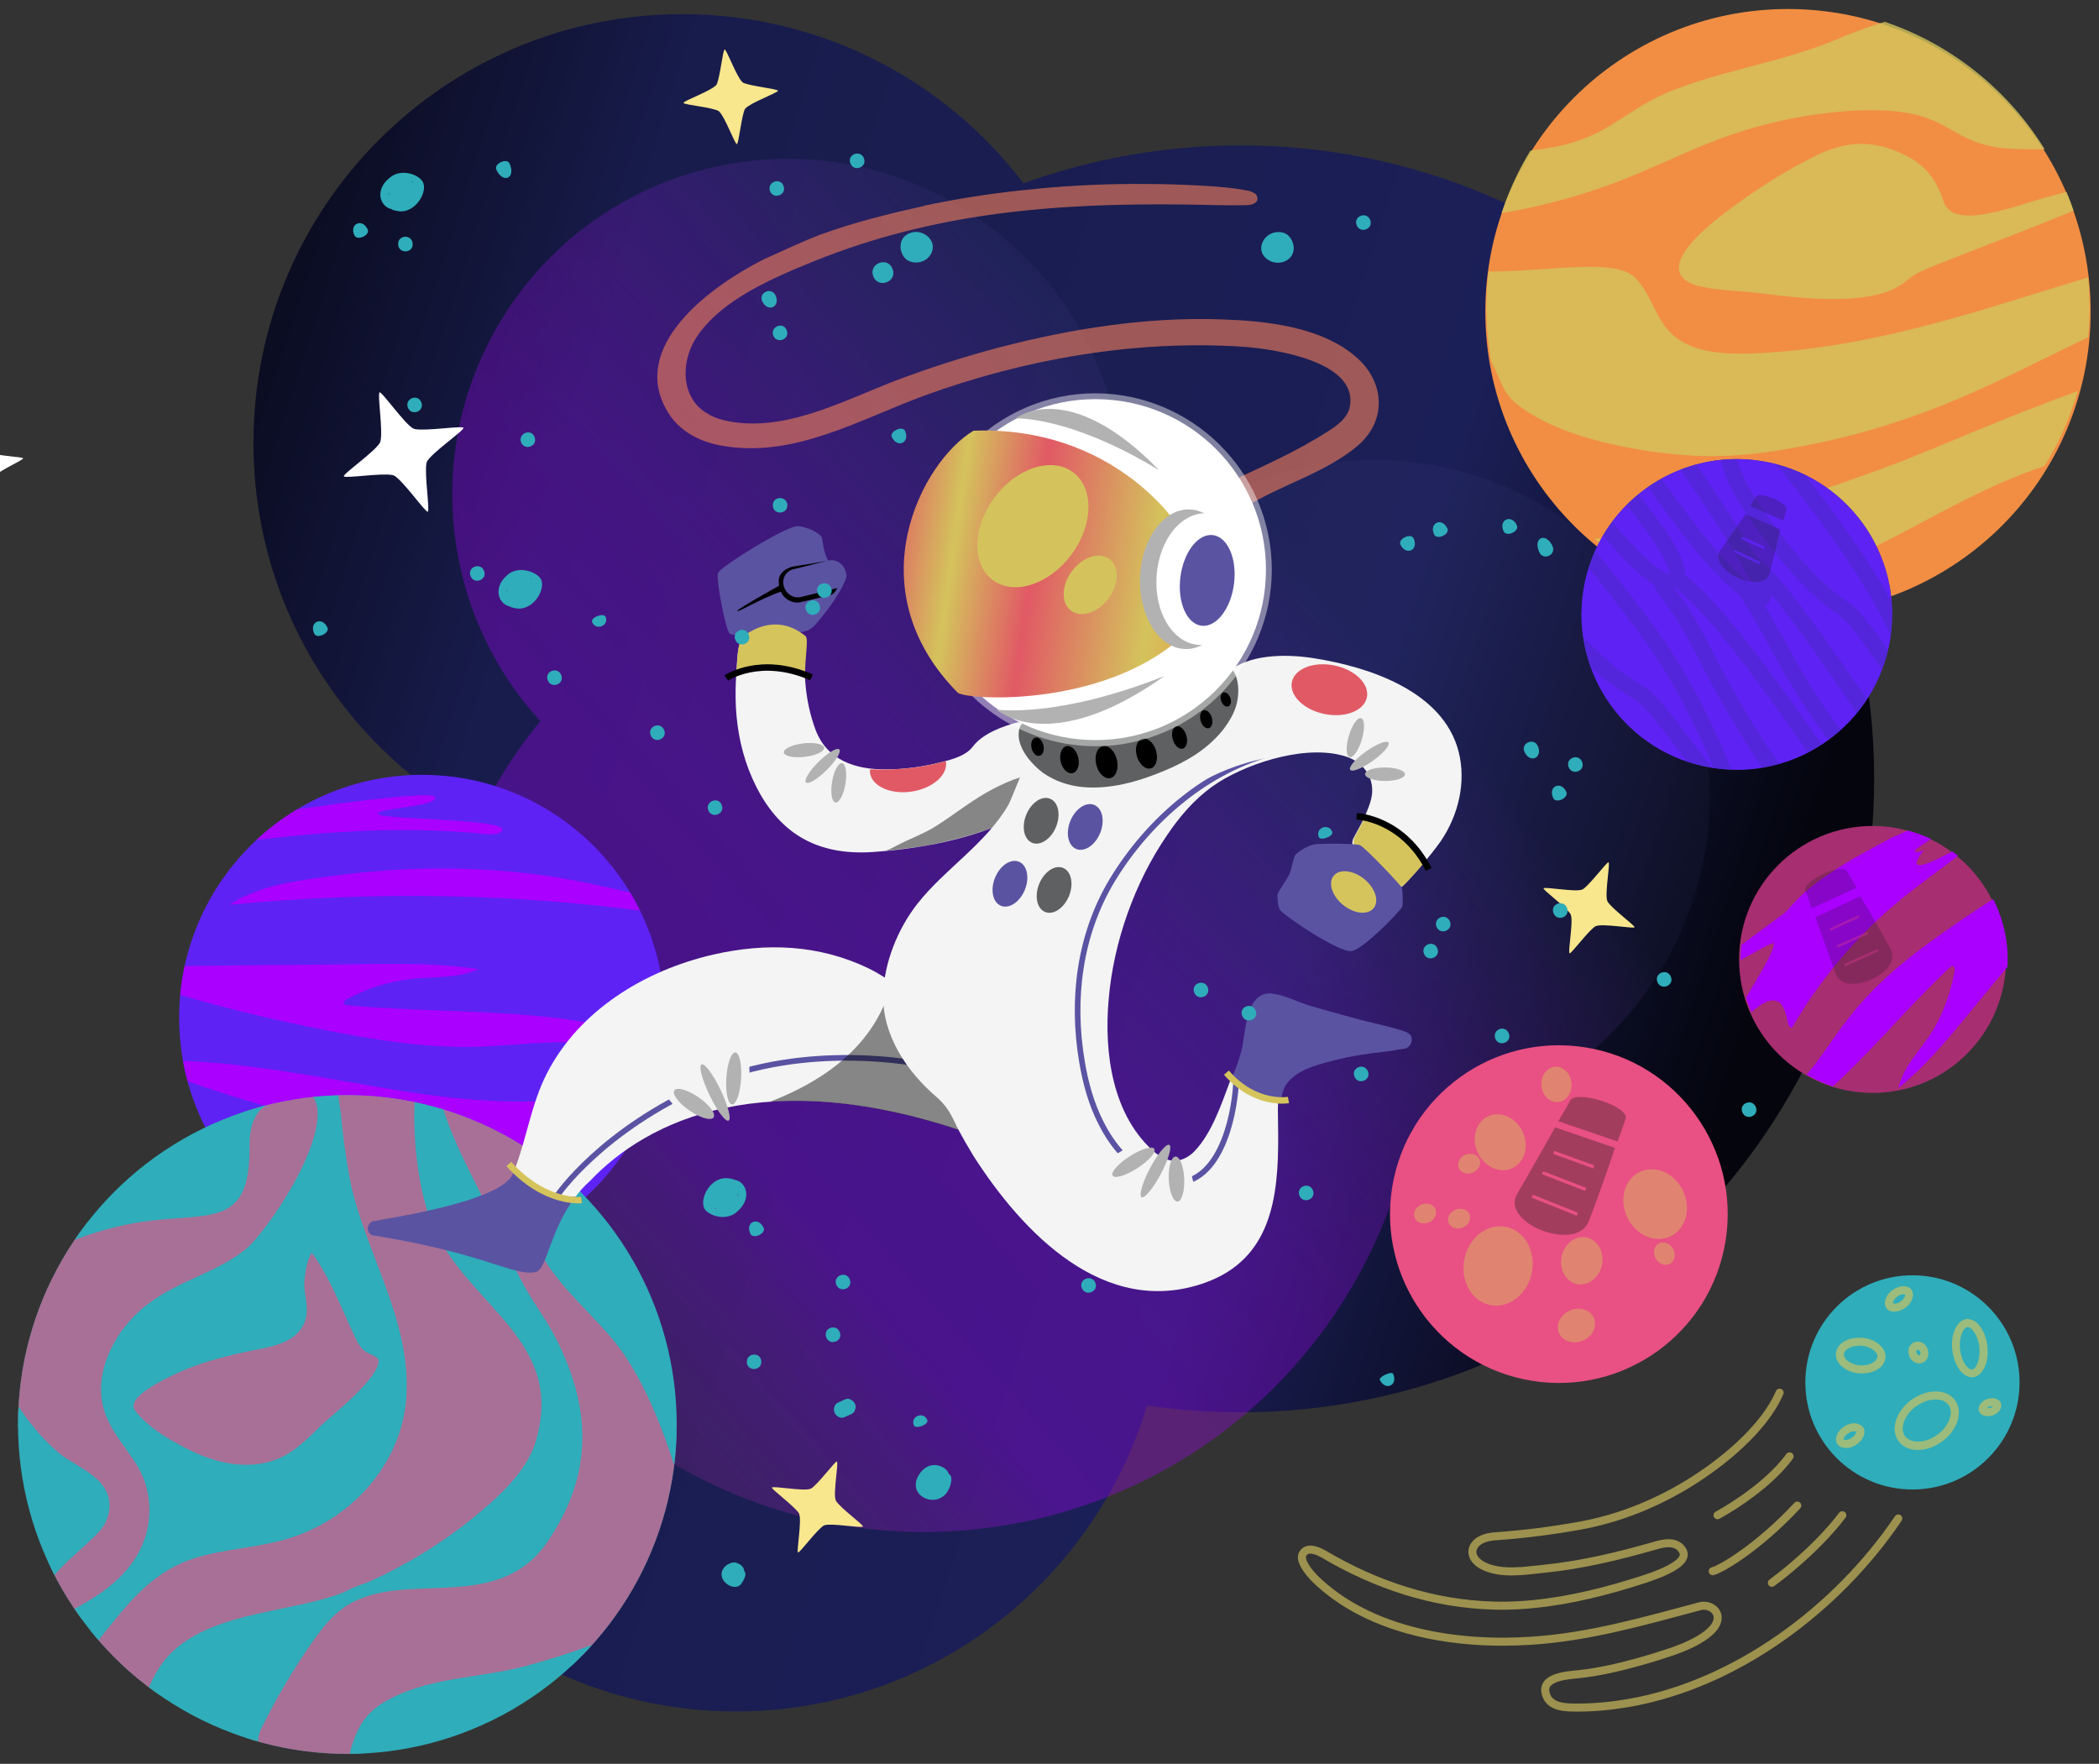 <?xml version="1.0" encoding="utf-8"?>
<!-- Generator: Adobe Illustrator 27.1.1, SVG Export Plug-In . SVG Version: 6.00 Build 0)  -->
<svg version="1.1" id="Layer_1" xmlns="http://www.w3.org/2000/svg" xmlns:xlink="http://www.w3.org/1999/xlink" x="0px" y="0px"
	 viewBox="0 0 652.6 548.4" style="enable-background:new 0 0 652.6 548.4;" xml:space="preserve">
<rect x="0" y="0" width="652.6" height="548.4" fill="#333333" stroke="none"/>
<style type="text/css">
	.st0{fill:url(#SVGID_1_);}
	.st1{opacity:0.33;fill:url(#SVGID_00000049201502620623560710000001938661914409658533_);enable-background:new    ;}
	.st2{fill:#F9E78E;}
	.st3{fill:#FFFFFF;}
	.st4{fill:#5F22F5;}
	.st5{clip-path:url(#SVGID_00000041277789813610755270000007377619306268397191_);}
	.st6{fill:#A900FF;}
	.st7{fill:#F18E44;}
	.st8{opacity:0.88;}
	.st9{clip-path:url(#SVGID_00000085246120168562865550000003587690865647782583_);}
	.st10{opacity:0.9;}
	.st11{fill:#D5C45C;}
	.st12{fill:#E95083;}
	.st13{fill:#A72E71;}
	.st14{clip-path:url(#SVGID_00000059291464972495713690000002524703969722057105_);}
	.st15{fill:#2D3281;}
	.st16{clip-path:url(#SVGID_00000122687210428290911630000003410490493795143561_);}
	.st17{opacity:0.22;}
	.st18{fill:#5F22F5;stroke:#2D3281;stroke-width:5;stroke-miterlimit:10;}
	.st19{opacity:0.77;}
	.st20{opacity:0.44;}
	.st21{fill:#1A1A1A;}
	.st22{fill:none;stroke:#E95083;stroke-miterlimit:10;}
	.st23{opacity:0.55;}
	.st24{fill:none;stroke:#A72E71;stroke-width:0.75;stroke-miterlimit:10;}
	.st25{fill:none;stroke:#5F22F5;stroke-width:0.75;stroke-miterlimit:10;}
	.st26{fill:#2FADBA;}
	.st27{opacity:0.65;}
	.st28{clip-path:url(#SVGID_00000171717831548897491520000007010034666160954499_);}
	.st29{fill:#E95083;stroke:#2FADBA;stroke-width:4;stroke-miterlimit:10;}
	
		.st30{opacity:0.65;fill:none;stroke:#D5C45C;stroke-width:2.5;stroke-linecap:round;stroke-linejoin:round;enable-background:new    ;}
	.st31{opacity:0.45;}
	.st32{fill:#5A53A2;}
	.st33{fill:#F3F4F3;}
	.st34{opacity:0.45;enable-background:new    ;}
	.st35{fill:none;stroke:#5A53A3;stroke-width:1.75;stroke-miterlimit:10;}
	.st36{opacity:0.66;fill:#E1765A;enable-background:new    ;}
	.st37{fill:#28054A;}
	.st38{fill:#5F6061;}
	.st39{fill:#B2B2B2;}
	.st40{fill:none;stroke:#D5C45C;stroke-width:2;stroke-miterlimit:10;}
	.st41{fill:none;stroke:#000000;stroke-width:2;stroke-miterlimit:10;}
	.st42{fill:#E15965;}
	.st43{fill:url(#SVGID_00000156572502019054113870000013969375516671005343_);}
	.st44{fill:#FFFFFF;stroke:#FFFFFF;stroke-width:5;stroke-miterlimit:10;}
	.st45{fill:#D4C35C;}
</style>
<g>
	<g id="Layer_1_00000136406333243549150580000013115433796138404774_">
		
			<linearGradient id="SVGID_1_" gradientUnits="userSpaceOnUse" x1="4.498" y1="359.804" x2="680.188" y2="143.554" gradientTransform="matrix(1 0 0 -1 0 550)">
			<stop  offset="0" style="stop-color:#04050D"/>
			<stop  offset="0.21" style="stop-color:#181C4C"/>
			<stop  offset="0.58" style="stop-color:#1B1F57"/>
			<stop  offset="0.78" style="stop-color:#04050D"/>
		</linearGradient>
		<path class="st0" d="M385.7,45.2c-23.7,0-46.4,4.2-67.5,11.8C293.9,25,255.4,4.4,212.1,4.4c-73.6,0-133.3,59.7-133.3,133.3
			c0,66.3,48.4,121.3,111.8,131.6c0.1,0.6,0.2,1.2,0.2,1.7c-55.1,16.4-95.3,67.4-95.3,127.8c0,73.6,59.7,133.3,133.3,133.3
			c60.3,0,111.3-40.1,127.8-95.1c9.5,1.4,19.2,2.1,29.1,2.1c108.8,0,197-88.2,197-197S494.5,45.2,385.7,45.2z"/>
		
			<linearGradient id="SVGID_00000018919700181121460380000017564775982797733037_" gradientUnits="userSpaceOnUse" x1="200.52" y1="301.773" x2="729.445" y2="132.498" gradientTransform="matrix(-0.513 0.858 0.858 0.513 319.13 -240.117)">
			<stop  offset="0.2" style="stop-color:#5A53A2;stop-opacity:0.25"/>
			<stop  offset="0.21" style="stop-color:#604CA9;stop-opacity:0.31"/>
			<stop  offset="0.25" style="stop-color:#713ABD;stop-opacity:0.47"/>
			<stop  offset="0.3" style="stop-color:#802ACF;stop-opacity:0.61"/>
			<stop  offset="0.34" style="stop-color:#8C1DDE;stop-opacity:0.73"/>
			<stop  offset="0.39" style="stop-color:#9712EA;stop-opacity:0.83"/>
			<stop  offset="0.44" style="stop-color:#9F0AF3;stop-opacity:0.91"/>
			<stop  offset="0.49" style="stop-color:#A404F9;stop-opacity:0.96"/>
			<stop  offset="0.56" style="stop-color:#A701FD;stop-opacity:0.99"/>
			<stop  offset="0.65" style="stop-color:#A900FF"/>
			<stop  offset="0.72" style="stop-color:#BB17DA;stop-opacity:0.78"/>
			<stop  offset="0.79" style="stop-color:#CB2BBB;stop-opacity:0.59"/>
			<stop  offset="0.85" style="stop-color:#D83BA3;stop-opacity:0.44"/>
			<stop  offset="0.91" style="stop-color:#E14691;stop-opacity:0.34"/>
			<stop  offset="0.96" style="stop-color:#E74D86;stop-opacity:0.27"/>
			<stop  offset="0.99" style="stop-color:#E95083;stop-opacity:0.25"/>
		</linearGradient>
		<path style="opacity:0.33;fill:url(#SVGID_00000018919700181121460380000017564775982797733037_);enable-background:new    ;" d="
			M419.7,401.2c9.5-15.9,15.8-32.9,19.1-50.1c31.3-3.5,60.6-21.1,78-50.2c29.6-49.5,13.4-113.6-36.1-143.1
			c-44.6-26.6-100.9-16.2-133.3,22.3c-0.4-0.2-0.8-0.4-1.3-0.5c11.1-43.6-7-91.1-47.6-115.4C249.1,34.6,185,50.7,155.4,100.2
			c-24.2,40.6-17.8,90.9,12.6,124c-4.8,5.8-9.2,12.1-13.1,18.7c-43.7,73.1-19.8,167.8,53.3,211.5C281.3,498.2,376,474.3,419.7,401.2
			L419.7,401.2z"/>
		<g id="rocket-star-1">
			<path class="st2" d="M508.2,288.3C508.2,288.3,508.2,288.3,508.2,288.3c0.1-0.6-7-5.7-8.4-8c0-0.1-0.1-0.2-0.1-0.3
				c-0.8-2.2,1-11.6,0.4-11.9l0,0l0,0l0,0v0v0c0,0,0,0,0,0c-0.6-0.1-5.7,6.9-8,8.4c-0.1,0-0.2,0.1-0.3,0.1c-2.2,0.8-11.6-1-11.9-0.4
				l0,0l0,0l0,0h0h0c0,0,0,0,0,0c-0.1,0.6,6.9,5.7,8.4,8c0,0.1,0.1,0.2,0.1,0.3c0.8,2.2-1,11.6-0.4,11.9l0,0l0,0l0,0v0v0
				c0,0,0,0,0,0c0.6,0.1,5.7-6.9,8-8.4c0.1,0,0.2-0.1,0.3-0.1C498.5,287.1,508,288.8,508.2,288.3L508.2,288.3L508.2,288.3
				L508.2,288.3L508.2,288.3L508.2,288.3z"/>
		</g>
		<g id="rocket-star-1-2">
			<path class="st2" d="M268.3,474.6C268.3,474.6,268.3,474.6,268.3,474.6c0.1-0.6-7-5.7-8.4-8c0-0.1-0.1-0.2-0.1-0.3
				c-0.8-2.2,1-11.6,0.4-11.9l0,0l0,0l0,0v0v0c0,0,0,0,0,0c-0.6-0.1-5.7,6.9-8,8.4c-0.1,0-0.2,0.1-0.3,0.1c-2.2,0.8-11.6-1-11.9-0.4
				l0,0l0,0l0,0h0h0c0,0,0,0,0,0c-0.1,0.6,6.9,5.7,8.4,8c0.1,0.1,0.1,0.2,0.1,0.3c0.8,2.2-0.9,11.6-0.4,11.9l0,0l0,0l0,0v0v0
				c0,0,0,0,0,0c0.6,0.1,5.7-6.9,8-8.4c0.1,0,0.2-0.1,0.3-0.1C258.6,473.5,268,475.2,268.3,474.6L268.3,474.6L268.3,474.6
				L268.3,474.6L268.3,474.6L268.3,474.6L268.3,474.6z"/>
		</g>
		<g id="rocket-star-1-3">
			<path class="st2" d="M241.9,28.2C241.9,28.2,241.9,28.2,241.9,28.2c-0.3-0.6-8.6-1.4-10.9-2.5c-0.1-0.1-0.2-0.1-0.2-0.2
				c-1.7-1.4-4.9-10.2-5.5-10.1l0,0l0,0l0,0v0l0,0c0,0,0,0,0,0c-0.6,0.2-1.4,8.6-2.5,10.9c-0.1,0.1-0.1,0.2-0.2,0.2
				c-1.4,1.7-10.2,4.9-10.1,5.5l0,0l0,0l0,0h0l0,0c0,0,0,0,0,0c0.2,0.6,8.6,1.3,10.9,2.5c0.1,0.1,0.2,0.1,0.2,0.2
				c1.7,1.4,4.9,10.2,5.5,10.1l0,0l0,0l0,0v0l0,0c0,0,0,0,0,0c0.6-0.2,1.4-8.6,2.5-10.9c0.1-0.1,0.1-0.2,0.2-0.2
				C233.2,32,241.9,28.8,241.9,28.2L241.9,28.2L241.9,28.2L241.9,28.2L241.9,28.2L241.9,28.2z"/>
		</g>
		<g id="rocket-star-1-4">
			<path class="st3" d="M144.1,133C144.1,133,144.1,133,144.1,133c-0.5-0.7-11.7,1.1-15.1,0.4c-0.1,0-0.3-0.1-0.4-0.1
				c-2.7-1.3-9.9-11.7-10.6-11.3l0,0l0,0l0,0v0h0c0,0,0,0,0,0c-0.7,0.5,1.1,11.7,0.3,15.1c0,0.1-0.1,0.3-0.1,0.4
				c-1.3,2.7-11.7,9.9-11.3,10.6l0,0l0,0l0,0h0v0c0,0,0,0,0,0c0.5,0.7,11.7-1.1,15.1-0.4c0.1,0,0.3,0.1,0.4,0.1
				c2.7,1.3,9.9,11.6,10.6,11.3l0,0l0,0l0,0v0h0c0,0,0,0,0,0c0.7-0.5-1.1-11.7-0.4-15.1c0-0.1,0.1-0.3,0.1-0.4
				C134,140.9,144.4,133.8,144.1,133L144.1,133L144.1,133L144.1,133L144.1,133L144.1,133L144.1,133z"/>
		</g>
		<g id="rocket-star-1-5">
			<path class="st3" d="M7.2,142.5C7.2,142.5,7.2,142.5,7.2,142.5c-0.3-0.5-7.7-0.7-9.8-1.7c-0.1-0.1-0.2-0.1-0.2-0.1
				c-1.6-1.2-4.9-8.7-5.4-8.6l0,0l0,0l0,0l0,0v0c0,0,0,0,0,0c-0.5,0.2-0.7,7.6-1.7,9.7c-0.1,0.1-0.1,0.2-0.1,0.2
				c-1.2,1.6-8.7,4.9-8.6,5.4l0,0l0,0l0,0h0l0,0c0,0,0,0,0,0c0.2,0.5,7.6,0.7,9.7,1.7c0.1,0.1,0.2,0.1,0.2,0.1
				c1.6,1.2,4.9,8.7,5.4,8.6l0,0l0,0l0,0l0,0v0c0,0,0,0,0,0c0.5-0.2,0.7-7.6,1.7-9.7c0-0.1,0.1-0.2,0.1-0.2
				C-0.2,146.3,7.3,143,7.2,142.5L7.2,142.5L7.2,142.5L7.2,142.5L7.2,142.5C7.2,142.5,7.2,142.5,7.2,142.5z"/>
		</g>
		<g>
			<circle class="st4" cx="131.2" cy="316.4" r="75.5"/>
			<g>
				<defs>
					<circle id="SVGID_00000058570677799441965890000011362734921478478780_" cx="131.2" cy="316.4" r="75.5"/>
				</defs>
				<clipPath id="SVGID_00000147185043540954913230000011075304406062674056_">
					<use xlink:href="#SVGID_00000058570677799441965890000011362734921478478780_"  style="overflow:visible;"/>
				</clipPath>
				<g style="clip-path:url(#SVGID_00000147185043540954913230000011075304406062674056_);">
					<g>
						<path class="st6" d="M148.7,361.1c-2.7-0.4-5.4-0.9-8-1.4c-9.3-1.9-18.2-4.6-27.2-7.2c-24.1-6.9-49.3-12.8-71.1-22.8
							c25.9-0.7,49.2,3.8,73.6,8c21.8,3.8,44.6,6.7,67.6,3.3c0,0-3.2,7.9-3.9,8.8c-2.4,3.2-5.4,6.1-8.4,9c-0.9,0.9-2.8,3.5-4.2,4
							c-1.7,0.6-3.2-0.3-4.8-0.5c-2.4-0.3-5.1-0.2-7.5-0.4C152.9,361.6,150.8,361.4,148.7,361.1L148.7,361.1z"/>
						<path class="st6" d="M85.6,368.7c3.8,1.2,7.6,2.2,11.5,3.1c7.5,1.8,15.2,3,23.1,4c6.3,0.8,13.2,1.2,19.6-0.8
							c-33.7-6-65.8-15.5-94.9-28.2c-1.3-0.6-2.7-1.2-4-1.8c-0.5-0.2-1.1-0.5-1.7-0.5s-1.4,0.4-1.4,0.8c0,0.4,0.3,0.6,0.6,0.9
							c5.5,4,12.2,7.4,18.5,10.7C65.8,361.6,75.4,365.6,85.6,368.7L85.6,368.7z"/>
						<path class="st6" d="M143.6,270.1c-5.3-0.1-10.6-0.1-16,0.1c-10.3,0.4-20.7,1.6-31.3,3.1c-8.4,1.2-17.4,3.1-25,8
							c45.6-4.4,90.4-3.5,132.5,2.5c1.9,0.3,3.8,0.6,5.8,0.9c0.8,0.1,1.6,0.2,2.4,0s1.6-1,1.6-1.6c-0.1-0.5-0.6-0.7-1.1-0.9
							c-8.5-3.2-18.4-5.1-27.7-7.2C171.8,272.1,157.9,270.5,143.6,270.1L143.6,270.1z"/>
						<path class="st6" d="M52.3,300.4c16.4-0.2,32.9-0.4,49.3-0.5c16-0.1,31.9-0.9,47.2,1.4c-6.3,2.9-13.4,2.3-20.3,3
							c-7.1,0.7-14.3,2.9-20.5,6.3c-0.5,0.3-1.1,0.7-1.2,1.1c-0.1,0.6,0.9,0.9,1.7,0.9c21.2,1.9,43.4,1.4,64.4,3.9
							c9.4,1.1,18.7,2.9,25.9,7.1c-1.6,1.7-4.6,2.5-7.1,2.5s-4.9-0.7-7.3-1.1c-10.9-2.1-23.2,0-34.9,0.4
							c-16.2,0.6-31.7-1.9-46.7-4.8c-19.4-3.8-38.4-8.4-56.5-14.3"/>
						<path class="st6" d="M66,263.3c0.9-0.9,4.3-0.8,5.4-1c3.3-0.5,6.6-0.9,9.9-1.3c22-2.7,44.3-3.9,66.4-2
							c0.9,0.1,1.8,0.2,2.7,0.3c0.6,0.1,5.6,0.5,5.8-1.4c-0.4-3.5-38.6-3-38.7-4.9c0-1.8,18.1-2.1,17.9-5.1
							c-0.7-3.1-60.1,6.3-60.1,6.3L66,263.3L66,263.3z"/>
					</g>
				</g>
			</g>
		</g>
		<g>
			<circle class="st7" cx="555.9" cy="96.9" r="94.1"/>
			<g class="st8">
				<g>
					<defs>
						<circle id="SVGID_00000026863576168285693540000005582183499910163641_" cx="555.9" cy="95.6" r="93.8"/>
					</defs>
					<clipPath id="SVGID_00000003104210698921358950000011622374045630750654_">
						<use xlink:href="#SVGID_00000026863576168285693540000005582183499910163641_"  style="overflow:visible;"/>
					</clipPath>
					<g style="clip-path:url(#SVGID_00000003104210698921358950000011622374045630750654_);">
						<g class="st10">
							<path class="st11" d="M744.3,73c-24.2,5.8-50.3,13.4-65.8,19.2c-45.2,17-70.2,39.3-127.3,48.1c-15,2.3-26.5,1.6-36.1,0.3
								c-19.9-2.7-34.8-7.9-43.8-15.2c-8.3-6.7-4.2-20.3-23.3-22.8c-9.8-1.3-23.8,1.4-35.8,2c-1.1,0.1-2.4,0.1-3-0.2
								c-0.6-0.3-0.4-0.7-0.2-1.1c1.5-3.8,4.1-10.3,11.1-14.2c9.8-5.4,30.4-4.9,40.7-4.7c19,0.4,40.8-4.5,47.4,1.8
								c5.5,5.3,6.5,13.8,12.7,18.6c6.5,5.1,15.8,5.3,23.8,5.1c29.5-1.1,58.1-9.2,86.1-18c26.8-8.3,53.8-16.3,80.8-24.3
								c12.2-3.6,24.5-7.1,36.8-10.4c5.5-1.5,26.1-7.8,29.7-6.8c1.7,0.5-6.7,6.7-6.2,7.8c0.2,0.4,0.3,0.7-0.1,1.2
								c-0.6,0.2-1.7,0.6-2.3,0.7c-2.5,0.6,4.5,2.9,5.1,3c4.5,1,10.8,1.3,16.9,1.5C780.4,65.3,762.9,68.6,744.3,73L744.3,73z"/>
							<path class="st11" d="M664.9,56.5c-18.2,8.9-42.1,17.6-62.5,25.7c-2.2,0.9-4.4,1.8-6.2,2.7c-2.5,1.4-3.6,2.8-6.2,4.3
								c-12.8,7.2-39.8,2-47.1,1.5c-7.7-0.5-15.6-1.1-18.9-3.6c-6-4.7,2.3-13.5,13.3-21.7c6.5-4.8,14.1-10.1,23.2-14.9
								c4.7-2.5,8.9-4.7,14.6-5.5c8.2-1.2,14.7,2,17.7,3.5c6.7,3.4,9.5,8.4,11.3,13.6c0.9,2.6,2.5,5.5,10.3,4.8
								c7.5-0.7,16.5-4.2,24.6-6.3C646.3,58.6,661.8,55.1,664.9,56.5L664.9,56.5z"/>
							<path class="st11" d="M716.5,118.1c-17.5,1.4-35.3,12.8-58.2,20.7c-38.8,7.8-57.4,23.7-83.3,34.8
								c-28.3,12.1-53.4,8.4-84.4,18.5c1.9,4.5,3.8,9.1,5.6,13.6c-32.3,3.9-55.2,1.3-69.3-4.7c-10.2-4.4-16.8-10.6-21.4-17
								c-4.9-6.9-0.8-17-13.7-21.2c-9.9-3.2-31.4,3-48,4.4c-13.8,1.1,17.1-23.5,45.6-26c16.3-1.4,31.9-2.2,46.5-2.4
								c7.8-0.1,15.4-0.1,20.1,1.4c18.8,5.9-12,28.8,24.4,28.1c35.8-0.6,72.9-10.2,111.9-25.3c9.2-3.6,17.8-7.4,26.8-11
								c12.8-5.3,26.3-10.2,39.8-15.2c30-11,57.7-22.9,89.9-32.2c1.6,10.3,3.2,20.6,4.8,30.9C741.5,116.3,729.1,117.1,716.5,118.1
								L716.5,118.1z"/>
							<path class="st11" d="M462.9,53.7c5.4,0.7,10.2-6.6,13.6-7c19.1-2,24.8-8.6,35.4-14.7c15.7-9,39.3-11.5,58.8-19.6
								c7.1-3,15-5.9,22.9-7.6c28-6,41.7,0.4,48.3,6.1c3.9,3.4,6.4,7.3,6.6,11.8c0.5,11-6.3,16.9,35.5,6.8c7.3-1.8,14.9-3.1,20.4-3
								c4.5,0.1,13.2,4.7,8.3,7.8c-18.7,11.9-82.1,13.3-92.1,11.5c-13.2-2.3-15.1-9.1-29.6-11c-12.2-1.6-32.3,0.3-51.3,6.6
								c-13.2,4.4-23.8,10.1-36.5,15c-17.1,6.6-37.7,11.1-52.7,11.6c-16.9,0.6-25.3-3.6-33-7.7c3.8-0.4,7.6-0.7,11.4-1.1
								c3.7-2.2,8.8-4.3,14.1-6C447.9,51.9,455.7,52.8,462.9,53.7L462.9,53.7z"/>
						</g>
					</g>
				</g>
			</g>
		</g>
		
			<ellipse transform="matrix(0.16 -0.987 0.987 0.16 34.508 795.58)" class="st12" cx="484.8" cy="377.5" rx="52.5" ry="52.5"/>
		<circle class="st13" cx="582.2" cy="298.3" r="41.5"/>
		<g>
			<defs>
				
					<ellipse id="SVGID_00000070109064579246059080000013366847919226152099_" transform="matrix(0.951 -0.311 0.311 0.951 -63.881 195.665)" cx="582.3" cy="298.4" rx="41.5" ry="41.4"/>
			</defs>
			<clipPath id="SVGID_00000125596800807672545580000001229019619737454735_">
				<use xlink:href="#SVGID_00000070109064579246059080000013366847919226152099_"  style="overflow:visible;"/>
			</clipPath>
			<g style="clip-path:url(#SVGID_00000125596800807672545580000001229019619737454735_);">
				<g>
					<path class="st6" d="M562.9,275.9c1.8-1.4,3.6-2.8,5.5-4c6.5-4.5,13.3-8,20-11.6c76.4-32.9-9,9.7,9.7,4.1
						c-14.3,18,46.9-25.3-1.7,11c-14.8,11.1-28.3,25.4-39.2,44c-3.1,1.7,0.8-21-19.3,2c-0.7-4.5,13.7-23.5,13.6-28.1
						c0-1.4-30.2,17.2-29.7,15.8c0.6-1.7,31.6-24.1,32.6-24.9c1.6-1.3,3-3.2,4.5-4.6C560.2,278.2,561.6,277,562.9,275.9L562.9,275.9
						z"/>
					<path class="st6" d="M583.2,234.3c-2.9,1.5-5.7,3.1-8.5,4.8c-5.4,3.4-10.6,7.5-15.7,11.8c-4.1,3.5-8.3,7.7-10.7,13.9
						c23-17.1,47.3-29.9,72-37.7c1.1-0.4,2.3-0.7,3.4-1c0.4-0.1,0.9-0.3,1.3-0.7c0.4-0.4,0.6-1.2,0.3-1.7c-0.2-0.3-0.6-0.4-0.9-0.4
						c-5.7,0-11.7,1.4-17.4,2.6C599.1,227.5,591.1,230.4,583.2,234.3L583.2,234.3z"/>
					<path class="st6" d="M599,376.2c3.2-3.3,6.3-6.7,9.3-10.4c5.8-7,11.2-14.8,16.4-23c4.2-6.5,8.3-14.1,9.7-23.6
						c-24.1,33.5-50.8,61.5-79.3,83c-1.3,1-2.6,2-3.9,2.9c-0.5,0.4-1,0.8-1.4,1.5s-0.4,2,0.1,2.5c0.3,0.4,0.8,0.3,1.2,0.1
						c7-2.5,14-7.1,20.7-11.2C581.2,392.4,590.4,385,599,376.2L599,376.2z"/>
					<path class="st6" d="M645.8,274.5c-9.3,11.2-18.5,22.4-27.8,33.5c-9,10.8-17.6,22.2-27.8,30.3c1.7-6.8,6.2-11.1,9.7-16.3
						c3.6-5.4,6.3-12.2,7.7-19.5c0.1-0.6,0.2-1.3,0-1.8c-0.4-0.6-1.1-0.2-1.6,0.3c-13.3,12.5-25.6,27.7-39.2,39.5
						c-6.1,5.3-12.5,9.9-19.3,10.9c-0.2-2.7,1-5.4,2.5-7s3.2-2.6,4.9-3.8c7.5-5.4,13.2-15.5,19.6-23.8c8.9-11.4,19.2-19.5,29.7-26.9
						c13.5-9.5,27.2-18,41.3-24.7"/>
					<path class="st6" d="M661.7,317.7c0,1.4-1.9,3.6-2.5,4.5c-1.6,2.6-3.2,5.2-4.8,7.8c-10.8,17.2-22.8,33.2-36.6,46.3
						c-0.5,0.5-1.1,1-1.7,1.5c-0.4,0.3-3.5,3.4-2.4,5.1c2.5,3,23.9-23.1,25.1-21.5s-8.9,14.1-6.9,16.6c2.4,2.4,30.2-46,30.2-46
						L661.7,317.7L661.7,317.7z"/>
				</g>
			</g>
		</g>
		<g>
			
				<ellipse transform="matrix(0.16 -0.987 0.987 0.16 265.069 693.551)" class="st15" cx="540.1" cy="191" rx="48.3" ry="48.3"/>
			<g>
				
					<ellipse transform="matrix(0.16 -0.987 0.987 0.16 265.069 693.551)" class="st4" cx="540.1" cy="191" rx="48.3" ry="48.3"/>
				<g>
					<defs>
						
							<ellipse id="SVGID_00000035491602617438631270000017762142933604667317_" transform="matrix(0.16 -0.987 0.987 0.16 265.069 693.551)" cx="540.1" cy="191" rx="48.3" ry="48.3"/>
					</defs>
					<clipPath id="SVGID_00000059994702916674677190000009067868175153125553_">
						<use xlink:href="#SVGID_00000035491602617438631270000017762142933604667317_"  style="overflow:visible;"/>
					</clipPath>
					<g style="clip-path:url(#SVGID_00000059994702916674677190000009067868175153125553_);">
						<g class="st17">
							<path class="st18" d="M539.4,170.4c2.3,1.8,4.8,4.1,5.7,4.9c9.5,7.9,27.1,34.6,41.3,55.2c1.6,2.4,3.4,5,4.9,7.7
								c2.9,5.5,2.3,7.1,1.2,7c-3-0.1-7.3-2.5-12.7-6.9c-4.9-4.1-11.1-10.8-19.8-25.1c-3.8-6.2-7.2-12.6-10.7-18.9
								c-3.7-6.6-8-13.1-11.3-18.9C532.7,166.3,535.7,167.6,539.4,170.4L539.4,170.4z"/>
							<path class="st18" d="M521.1,179.7c5.9,4.6,12.7,11.7,21.9,23.7c6.7,8.7,13.8,18.7,20.8,28.6c5.9,8.2,11.9,15.9,18.2,26.6
								c6.9,11.6,4.1,12.5-1.1,9.8c-3.1-1.6-6.9-3.9-12.1-8.4c-8.4-7.2-22-25.3-34.7-49c-6.2-11.5-8.8-18-15.9-27.1
								c-1.9-2.4-2.3-5.6-2.3-6.1c0-2,2.2-0.4,4.1,1.1C520.4,179.1,520.8,179.4,521.1,179.7L521.1,179.7z"/>
							<path class="st18" d="M411.9-8.4c2,2.4,4,4.8,5.1,5.8c1.5,1.5,0.8-0.2,2.3,1.3c7.7,7.5,60.8,83.2,73.6,101
								c13.4,18.7,27.2,38.1,37,52.8c18,26.9,20.3,34.1,17.2,33.4c-1.8-0.4-4.8-2.1-11-8.5c-3.2-3.3-6-6.2-13.7-16.4
								c-11.1-14.7-27.4-38.8-35-50c-17-25.1-30.3-45.7-42.5-64.8c-6.1-9.7-13.8-21.5-25.2-36.9C414.4,1.9,400.7-21.9,411.9-8.4
								L411.9-8.4z"/>
							<path class="st18" d="M520.6,180.3c-2.4,1.7-7.2-0.7-16.5-11c-7.4-8.3-15.8-18.5-23.6-27.4c-6.9-8-14.2-16.3-19.7-24
								c-10.1-14.2-12.9-23.1-12.8-28.3c0.1-3.1,0.6-6,2.9-6.6c4.7-1.3,22.4,20.8,41.8,50.5c3.5,5.4,7.1,11,10.6,16.2
								c5.7,8.4,13,15.4,17.1,24.8c1.5,3.5,1.2,4.5,0.7,5.1C521,179.9,520.8,180.1,520.6,180.3L520.6,180.3z"/>
							<path class="st18" d="M485.5,85.7c-2-1.9-4.7-5.3-7.4-8.9c-7-9.4-13.8-18.6-18.4-22.1c-7.1-5.4-12.5-8.4-22.4-19.5
								c-6.6-7.5-17.4-21.4-19.9-32.1c-2.5-10.7,0.8-14.7,5.5-13.7c0.4,0.1,0.7,0.1,1.2,0.5c5.5,3.8,13.2,12,21.8,22.6
								c8.4,10.3,19.2,23.9,29.2,42.1c4.3,7.9,7.8,15.4,10.3,21.6c1.5,3.6,2.6,6.9,3,9C489,87.9,487.9,88.1,485.5,85.7L485.5,85.7z"
								/>
							<path class="st18" d="M595.9,218.4c-4.5-4.7-12.9-18.2-17.9-24.4c-3.1-3.8-4.9-4.8-6.9-6.2c-5.8-4.1-14.8-12.9-25.8-29.1
								c-15.7-23.1-5.5-29.7-1.8-26.8c7.2,5.8,18.8,20.4,31.1,38.1c7.6,11,12.8,20.2,18.1,32.3c3.6,8.2,7.1,16.8,5.7,17.5
								C597.9,220.3,597,219.7,595.9,218.4L595.9,218.4z"/>
							<path class="st18" d="M534.5,244.9c-5-4.7-14.6-19.1-20.3-25.3c-3.5-3.9-5.5-4.7-7.7-6.1c-6.4-3.9-16.5-12.6-29-29.4
								c-17.9-24.2-7.2-33.6-3.1-30.9c8,5.5,21,20.5,35,39.1c8.7,11.5,14.6,21.4,20.8,34.6c4.2,8.9,8.3,18.4,6.9,19.4
								C536.8,246.8,535.8,246.2,534.5,244.9L534.5,244.9z"/>
						</g>
					</g>
				</g>
			</g>
		</g>
		<g class="st19">
			<g class="st20">
				<path class="st21" d="M502.9,354.9l-18.4-6.3c0,0,2.7-4.5,3.7-6.5c2-3.3,18.6,1.9,17.2,5.8C504.3,351.2,502.9,354.9,502.9,354.9
					L502.9,354.9z"/>
				<path class="st21" d="M494.1,379.3c-3.3,10.5-27.8,1.1-22.4-8.1c4.7-8,11.8-20.7,11.8-20.7l18.6,6.4
					C502.2,356.9,496.3,373.9,494.1,379.3z"/>
			</g>
			<line class="st22" x1="476.4" y1="371.9" x2="490.4" y2="377.5"/>
			<line class="st22" x1="479.6" y1="364.6" x2="493" y2="369.8"/>
			<line class="st22" x1="483.1" y1="358.3" x2="495.5" y2="362.8"/>
		</g>
		<g class="st23">
			<g class="st20">
				<path class="st21" d="M577.2,276l-13.9,6.4c0,0-1.3-3.9-2-5.5c-1-2.9,11.3-8.8,12.9-6C575.7,273.3,577.2,276,577.2,276z"/>
				<path class="st21" d="M587.7,294.9c4.5,7.2-14.2,15.7-17,7.8c-2.4-6.9-6.3-17.5-6.3-17.5l14-6.5
					C578.5,278.8,585.7,291,587.7,294.9L587.7,294.9z"/>
			</g>
			<line class="st24" x1="573.5" y1="300.1" x2="583.9" y2="295.4"/>
			<line class="st24" x1="571.1" y1="294.3" x2="580.8" y2="290"/>
			<line class="st24" x1="569" y1="289" x2="578" y2="284.9"/>
		</g>
		<g class="st23">
			<g class="st20">
				<path class="st21" d="M554.5,161.9l-10.4-4.6c0,0,1.5-2.2,2.1-3.1c1-1.5,9.8,2.3,9.3,4.1C555,159.9,554.5,161.9,554.5,161.9
					L554.5,161.9z"/>
				<path class="st21" d="M550.3,177.8c-1.5,7.9-19.9-0.5-15.3-6.9c3.4-4.8,7.7-11.1,7.7-11.1l10.8,4.8
					C553.5,164.6,551.3,174.2,550.3,177.8L550.3,177.8z"/>
			</g>
			<line class="st25" x1="539.2" y1="171.3" x2="547.2" y2="175.1"/>
			<line class="st25" x1="541.5" y1="167.2" x2="548.6" y2="170.4"/>
		</g>
		<g>
			<circle class="st26" cx="108" cy="442.9" r="102.4"/>
			<g class="st27">
				<g>
					<defs>
						<circle id="SVGID_00000119796982248095845290000001683772286576707474_" cx="108" cy="442.9" r="102.4"/>
					</defs>
					<clipPath id="SVGID_00000067203099969161370600000012190479463805686188_">
						<use xlink:href="#SVGID_00000119796982248095845290000001683772286576707474_"  style="overflow:visible;"/>
					</clipPath>
					<g style="clip-path:url(#SVGID_00000067203099969161370600000012190479463805686188_);">
						<g>
							<path class="st29" d="M130.8,346.2c-0.1,13.2,2.3,27.2,6.1,35.3c11.1,23.6,40.7,34.6,31.8,66.5c-2.3,8.4-8.6,15.2-15.2,21.1
								c-13.6,12.1-29.5,21.6-46.6,28.1c-15.8,6-38.7,5.8-51.5,17.4c-6.6,6-7.8,13.7-12,20.6c-0.4,0.7-0.9,1.4-1.7,1.8
								c-0.7,0.4-1.5,0.4-2.2,0.3c-6.2-0.3-16.9-0.7-20.8-4.1c-5.6-4.9,4.3-17,9.2-23c9-11.2,16.8-22.5,31.2-27.4
								c9.3-3.1,19.3-3.4,28.7-6c19.5-5.4,34.9-22.1,36.5-42c1.9-24-13.3-45.5-17.6-68.4c-1.2-6.6-2.1-13.2-2.7-19.8
								c-0.3-3-2.7-14,0.6-16.2c1.5-1.1,9.2,2.8,11.4,2.3c0.7-0.2,1.4-0.3,2.1-0.1c0.1,0.3,0.3,0.9,0.3,1.2c0.1,1.4,7.1-3.1,7.7-3.5
								c3.8-2.8,7.1-6.6,10.1-10.1C132.5,326.3,130.9,336,130.8,346.2L130.8,346.2z"/>
							<path class="st29" d="M97.2,386.6c6.7,8.1,10.7,19.3,15.2,28.7c0.5,1,1,2,1.8,2.8c1.2,1.1,3.1,1.5,4.3,2.5
								c6.3,5.5-13.8,20.6-17.8,24.5c-4.1,4.1-8.5,8.4-14,10.5c-10.2,3.9-21,1-29.7-3.5c-5.1-2.6-10.5-5.8-14.4-9.8
								c-2-2.1-3.8-3.9-2.8-6.8c1.5-4.1,9.6-8.1,13.4-9.9c8.5-4.1,17.8-6.3,27-8.1c4.7-0.9,10-2.2,12.2-6.2c2.1-3.8,0.2-8,0.2-11.9
								C92.7,396,93.6,388.4,97.2,386.6L97.2,386.6z"/>
							<path class="st29" d="M180.1,349c-5.1,10-17.1,22.1-12.8,34.1c5.6,15.4,20.3,24.5,29,37.8c9.5,14.6,14.6,31.5,19.6,48
								c9.1-1.9,18.1-3.7,27.1-5.6c-6.9,18.2-21.6,32.1-38.8,41.3c-12.5,6.7-26.5,11.6-40.2,15.3c-14.6,4-31.2,3.3-44.3,11.5
								c-10.1,6.3-8.3,17.8-13,27.4c-3.9,7.9-35.2-6.1-27.2-22.4c4.6-9.3,9.9-18.3,15.8-26.8c3.2-4.5,6.6-9,11.3-12
								c18.8-12,46.9,2.3,61.7-19c14.5-20.9,13.2-40.9,2.9-61.3c-2.4-4.8-5.6-9.2-8.4-13.8c-3.9-6.6-7.1-13.7-10.1-20.8
								c-6.9-15.8-16.4-30-19.2-47.2c19.4-2.6,38.7-5.3,58-7.9C187.6,334.7,183.7,341.8,180.1,349L180.1,349z"/>
							<path class="st29" d="M23.1,480.8c3.6-3.3,7.1-6.4,7.9-8.3c4.7-10.8-7.5-13.9-13.8-19.1c-9.4-7.7-15.6-18.8-22-28.8
								c-2.3-3.6-4.1-7.8-3.8-12.1c1.3-15.4,18.9-24.5,32.2-29.3c7.8-2.9,16.1-5,24.3-5.8c20.1-2.1,27.9,0.9,27.7-21.9
								c0-4,0.9-8.2,3.5-11.4c2.1-2.6,14.3-8.5,17.8-6.2c13.4,9-11.7,45.9-19.2,52c-9.9,8.1-23.1,10.3-32.9,19.1
								c-8.2,7.4-13.6,18.9-10.5,29c2.2,7,8,12.3,11.3,18.9c4.4,8.9,3.7,20.2-2,28.9c-6.3,9.8-17.6,15.4-28.2,20.6
								c1-2.2,2-4.3,3-6.5c-2.3-1.8-4-4.4-4.6-7.3C13.1,489.9,18.2,485.2,23.1,480.8L23.1,480.8z"/>
						</g>
					</g>
				</g>
			</g>
		</g>
		<circle class="st26" cx="594.6" cy="429.8" r="33.3"/>
		<g class="st27">
			<path class="st11" d="M611.8,412.6c1.2,0,3.2,2.5,3.6,6.3c0.4,4-1.1,6.8-2.3,6.9c0,0-0.1,0-0.1,0c-1.2,0-3.2-2.5-3.6-6.3
				c-0.2-2,0.1-3.9,0.7-5.3c0.5-1,1.1-1.6,1.6-1.6C611.7,412.6,611.7,412.6,611.8,412.6 M611.8,410.1c-0.1,0-0.2,0-0.3,0
				c-3,0.3-5.1,4.6-4.5,9.6c0.5,4.8,3.2,8.5,6.1,8.5c0.1,0,0.2,0,0.3,0c3-0.3,5.1-4.6,4.5-9.6C617.4,413.8,614.7,410.1,611.8,410.1
				L611.8,410.1z"/>
			<path class="st11" d="M578,418.4L578,418.4c0.2,0,0.5,0,0.8,0c3,0.3,5.1,2.1,4.9,3.5c-0.1,1.2-2,2.6-4.7,2.6c-0.2,0-0.5,0-0.8,0
				c-1.5-0.1-2.9-0.7-3.9-1.5c-0.4-0.4-1.1-1.1-1-2C573.4,419.7,575.3,418.4,578,418.4 M578,415.9c-3.8,0-7,2-7.2,4.9
				c-0.3,3,3,5.8,7.2,6.2c0.3,0,0.7,0,1,0c3.8,0,7-2,7.2-4.9c0.3-3-3-5.8-7.2-6.2C578.7,415.9,578.4,415.9,578,415.9L578,415.9z"/>
			<path class="st11" d="M576.5,445L576.5,445c0.4,0,0.6,0.1,0.6,0.1c0.1,0.2-0.2,1.2-1.5,2c-0.6,0.4-1.2,0.6-1.8,0.6
				c-0.4,0-0.6-0.1-0.6-0.1c-0.1-0.2,0.2-1.2,1.5-2C575.2,445.2,575.9,445,576.5,445 M576.5,442.5c-1,0-2.1,0.3-3.1,1
				c-2.2,1.4-3.2,3.8-2.2,5.4c0.5,0.9,1.6,1.3,2.8,1.3c1,0,2.1-0.3,3.1-1c2.2-1.4,3.2-3.8,2.2-5.4
				C578.7,443,577.6,442.5,576.5,442.5L576.5,442.5z"/>
			<path class="st11" d="M591.8,402.4c0.3,0,0.5,0.1,0.5,0.1c0.1,0.2-0.1,1.2-1.3,2.1c-0.6,0.5-1.3,0.7-1.9,0.7
				c-0.3,0-0.5-0.1-0.5-0.1c-0.1-0.2,0.1-1.2,1.3-2.1C590.5,402.6,591.2,402.4,591.8,402.4 M591.8,399.9c-1.1,0-2.3,0.4-3.4,1.2
				c-2.1,1.5-3,4-1.9,5.6c0.5,0.8,1.5,1.1,2.5,1.1s2.3-0.4,3.4-1.2c2.1-1.5,3-4,1.9-5.6C593.8,400.2,592.8,399.9,591.8,399.9
				L591.8,399.9z"/>
			<path class="st11" d="M596.2,419.6c0.2,0,0.6,0.2,0.8,0.7c0.2,0.5,0,1-0.2,1.1c0,0-0.1,0-0.1,0c-0.2,0-0.6-0.2-0.8-0.7
				c-0.1-0.3-0.1-0.6,0-0.8c0-0.1,0.1-0.2,0.2-0.3C596.1,419.6,596.2,419.6,596.2,419.6 M596.2,417.1c-0.3,0-0.7,0.1-1,0.2
				c-1.6,0.6-2.3,2.5-1.6,4.3c0.5,1.4,1.8,2.3,3.1,2.3c0.3,0,0.7-0.1,1-0.2c1.6-0.6,2.3-2.5,1.6-4.3
				C598.8,418,597.5,417.1,596.2,417.1L596.2,417.1z"/>
			<path class="st11" d="M619.4,437.2L619.4,437.2c0.1,0,0.1,0,0.2,0c-0.1,0.2-0.4,0.4-0.8,0.5c-0.2,0.1-0.5,0.1-0.8,0.1
				c-0.1,0-0.1,0-0.2,0c0.1-0.2,0.4-0.4,0.8-0.5C618.9,437.2,619.1,437.2,619.4,437.2 M619.4,434.7c-0.5,0-1.1,0.1-1.7,0.3
				c-1.9,0.7-2.9,2.4-2.4,3.8c0.4,1,1.5,1.5,2.7,1.5c0.5,0,1.1-0.1,1.7-0.3c1.9-0.7,2.9-2.4,2.4-3.8
				C621.7,435.3,620.6,434.7,619.4,434.7L619.4,434.7z"/>
			<path class="st11" d="M601.8,435.1L601.8,435.1c1,0,2.9,0.2,4,1.7c1.1,1.5,0.7,3.3,0.4,4.2c-0.6,1.9-2,3.8-3.9,5.1
				c-1.9,1.4-4,2.1-6,2.1c-1,0-2.9-0.2-4-1.7c-1.1-1.5-0.7-3.3-0.4-4.2c0.6-1.9,2-3.8,3.9-5.1C597.7,435.9,599.8,435.1,601.8,435.1
				 M601.8,432.6c-2.4,0-5.1,0.9-7.5,2.6c-4.8,3.5-6.7,9.3-4,12.9c1.3,1.8,3.5,2.7,6,2.7s5.1-0.9,7.5-2.6c4.8-3.5,6.7-9.3,4-12.9
				C606.5,433.5,604.3,432.6,601.8,432.6L601.8,432.6z"/>
		</g>
		<path class="st30" d="M553.3,433c-4.9,11.4-18.1,22-28.4,28.3s-22,11-34,13.1c-8.4,1.5-16.9,2.6-25.4,3.2
			c-1.9,0.1-3.8,0.4-5.5,1.4c-1.1,0.7-2.1,1.8-2.2,3.2c-0.2,2,1.5,3.7,3.3,4.6c5.7,2.9,13.3,1.5,19.4,0.9
			c11.5-1.2,22.8-3.9,33.9-7.1c3-0.9,7-1.7,8.8,1.6c2.7,4.9-13.5,9.2-16.2,10.1c-11.4,3.5-23,6.1-35,6.8c-2.5,0.1-4.9,0.2-7.4,0.1
			c-19.1-0.5-36.8-6.4-53.2-16.1c-1.8-1-5.1-2.4-6.4,0.1c-1.1,2.2,2.3,6,3.6,7.4c17.2,17,44.7,21.1,67.8,19.5
			c18-1.2,34.8-6.1,52.1-10.7c2.9-0.8,6.3,1.4,5.4,4.6c-1.6,5.9-15.6,10-15.6,10s-15.4,5.3-27.3,6.5c-3.7,0.4-12.5,0.8-10.2,6.7
			c1.4,3.7,6.2,3.7,9.6,3.7c5.3,0,10.5-0.5,15.8-1.4c33.7-5.8,65.1-29.4,84-57.4"/>
		<path class="st30" d="M532.5,488.5c2.6-0.6,14.2-7.4,26.3-20.4"/>
		<path class="st30" d="M534,471.1c0,0,14.8-7.9,22.4-18.3"/>
		<path class="st30" d="M550.9,492.1c0,0,13-9.3,21.9-21"/>
		<g class="st31">
			
				<ellipse transform="matrix(0.904 -0.427 0.427 0.904 -106.916 233.55)" class="st11" cx="466.6" cy="354.9" rx="7.7" ry="8.9"/>
			
				<ellipse transform="matrix(0.904 -0.427 0.427 0.904 -110.516 256.001)" class="st11" cx="514.8" cy="374.1" rx="9.6" ry="11.1"/>
			
				<ellipse transform="matrix(0.194 -0.981 0.981 0.194 11.586 798.547)" class="st11" cx="492" cy="392.2" rx="7.4" ry="6.4"/>
			
				<ellipse transform="matrix(0.861 -0.508 0.508 0.861 -126.237 317.241)" class="st11" cx="517.7" cy="389.7" rx="3.1" ry="3.6"/>
			
				<ellipse transform="matrix(0.997 -8.298215e-02 8.298215e-02 0.997 -26.298 41.305)" class="st11" cx="483.7" cy="337" rx="4.7" ry="5.5"/>
			
				<ellipse transform="matrix(0.923 -0.385 0.385 0.923 -120.859 220.753)" class="st11" cx="490.2" cy="411.8" rx="5.9" ry="5.1"/>
			
				<ellipse transform="matrix(0.923 -0.385 0.385 0.923 -111.052 199.915)" class="st11" cx="443.1" cy="377" rx="3.5" ry="3"/>
			
				<ellipse transform="matrix(0.923 -0.385 0.385 0.923 -110.884 204.112)" class="st11" cx="453.7" cy="378.6" rx="3.5" ry="3"/>
			
				<ellipse transform="matrix(0.923 -0.385 0.385 0.923 -104.037 203.999)" class="st11" cx="456.8" cy="361.5" rx="3.5" ry="3"/>
			
				<ellipse transform="matrix(0.194 -0.981 0.981 0.194 -10.928 774.246)" class="st11" cx="465.9" cy="393.8" rx="12.4" ry="10.7"/>
			<path class="st11" d="M474.6,349.3c0,0,0.1-0.1,0.1-0.1c0,0,0,0,0-0.1C474.7,349.1,474.7,349.2,474.6,349.3L474.6,349.3z"/>
			<path class="st11" d="M454.1,350.1c0,0,0.1-0.1,0.1-0.1c0,0,0,0,0-0.1C454.1,350,454.1,350.1,454.1,350.1L454.1,350.1z"/>
		</g>
		<path class="st32" d="M226.9,197c-1.3-0.9-4.3-16.9-3.7-18.8s21.4-14.8,24.8-14.6s6.8,2.3,7.4,3.3c0.7,1,0.1,10.1,7.8,11.7
			c0,0.6-0.2,1.1-0.4,1.7c-0.3,0.7-0.6,1.4-0.9,2.1c-0.4,0.8-0.9,1.6-1.4,2.4c-0.5,0.9-1.1,1.7-1.6,2.5s-1.2,1.7-1.8,2.5
			c-0.6,0.8-1.2,1.5-1.8,2.3c-0.5,0.6-1.1,1.3-1.6,1.9c-0.4,0.5-0.9,0.9-1.4,1.3c-0.7,0.6-1.6,0.9-2.5,1.1c-0.6,0.1-1.3,0.2-1.9,0.3
			c-0.8,0.1-1.6,0.2-2.4,0.3c-0.9,0.1-1.8,0.2-2.7,0.2c-1,0.1-1.9,0.1-2.9,0.2s-2,0.1-2.9,0.1s-1.9,0.1-2.8,0.1c-0.9,0-1.7,0-2.6,0
			c-0.7,0-1.4-0.1-2.2-0.1c-0.5,0-1.1-0.1-1.6-0.2C227.5,197.3,227.2,197.2,226.9,197L226.9,197z"/>
		<path d="M229.2,190c-0.6-0.4,15.9-9.5,15.9-9.5s1.2,2.5,1.1,2.5C238.9,184.5,230,190.3,229.2,190L229.2,190z"/>
		<path d="M257.9,185.1l-8.9,2.1c-2.4,0.6-5.1-0.8-6.1-3c-0.2-0.4-0.4-0.9-0.5-1.4c-0.2-0.7-0.3-1.5-0.3-2.3
			c0.1-2.3,2.1-3.7,4.2-4.3l9.1-1.5c2.3-0.6,4.2,0.6,5,3.7C261.3,181.6,260.1,184.6,257.9,185.1L257.9,185.1z"/>
		<path class="st32" d="M260,182.9l-10.9,2.7c-2.3,0.6-4.7-0.9-5.4-3.3l0,0c-0.7-2.4,0.7-4.8,2.9-5.3l10.9-2.7
			c2.3-0.6,4.7,0.9,5.4,3.3l0,0C263.6,180,262.3,182.4,260,182.9z"/>
		<path class="st33" d="M250.5,199.1c-0.8,9.6-0.3,18.8,3.1,27.9c3.6,9.4,12.4,12.3,21.9,12.2c5,0,10-0.6,14.9-1.7
			c3.7-0.9,9.5-2,12-5.3c3.1-4.2,9.6-6.5,14.3-7.7c3.5,1.2,6.5,1.9,8.7,2.9c2.2,2,5.3,4,8.6,4.5c6.9,0.9-15.5,20.7-15.5,20.7
			c-0.8,0.5-2.8,1.6-3.6,2c-13.1,6.4-29,9.3-43.5,10.3c-8.7,0.6-17.4-0.8-24.6-6c-5.8-4.2-10-10.3-12.9-16.9
			c-3.1-7-4.7-14.5-5.1-22.1c-0.2-3.8-0.1-7.7,0.2-11.5c0.2-2.4,0.1-8.1,2.1-9.9C231.1,198.4,240,190.2,250.5,199.1L250.5,199.1z"/>
		<path class="st34" d="M320.4,239.6c-0.8,0.5-2.1,1.7-3,2c-6.2,2-11.8,5.2-17.1,8.9c-3.4,2.3-6.7,4.8-10.2,6.9
			c-3.6,2.1-7.5,3.5-11.1,5.4c-1.3,0.7-2.3,1.2-3.6,1.7c5-0.5,10.3-1.1,15-2.1c8.3-1.7,16.9-4.1,24.5-7.8c0.8-0.4,2.9-1.6,3.6-2
			c0,0,1.1-1,2.8-2.6l11.3-14.8l-3.3-4.4c-3.9-1.1-0.2,0.1-2.6-0.9L320.4,239.6L320.4,239.6z"/>
		<path class="st33" d="M285.6,311.8l-7-5.4c-2.8-2.1-5.6-3.9-8.7-5.4c-15.3-7.3-31.6-8-48.2-4.2c-21.3,4.9-41.7,17.4-51.7,37
			c-4.9,9.6-6.2,20.1-10.1,30.1l1,0.9l3.9,3.4l5.4,2.5l4.9,1.5l3.8-0.1c1.3-1.7,2.8-3.4,4.6-5c17.6-18.6,54.7-37,118.8-14.4l5.6,1.7
			L285.6,311.8L285.6,311.8z"/>
		<path class="st35" d="M173.4,371.5c0,0,13.7-20.1,45.6-34.1c31.9-14,67.3-6.5,67.3-6.5"/>
		<path class="st34" d="M307.3,353.2l-21.7-41.4l-8.2-6c-2.1,5.3-6.2,24.5-37.9,36.7c0.4,0,0.8,0,1.1,0c14.8-0.9,32.2,1.1,52.6,7.3
			c0.5,0.1,1,0.3,1.5,0.5c0.7,0.2,1.4,0.4,2.1,0.6c0.2,0.1,0.4,0.1,0.6,0.2c0.1,0,0.1,0,0.2,0.1c1.5,0.5,3.1,1,4.7,1.6l3,0.9
			C306,353.4,306.7,353.3,307.3,353.2L307.3,353.2z"/>
		<path class="st32" d="M396.1,309c-0.2,0-0.4,0-0.6-0.1c-4.7-0.5-6.8,3.7-7.7,7.6c-0.7,2.9-1,5.8-1.5,8.7c-0.6,3-1.6,5.7-2.7,8.5
			c-0.1,0.3-1,1.4-0.8,1.8l0.7,0.3l5.4,3.6l5.7,2.3l3.8,0.2c-0.4,0,0.9-3.9,1.1-4.1c2.8-5,10.1-6.8,15.2-8.1
			c5.4-1.4,11-2.2,16.5-2.8c1.7-0.2,3.4-0.6,5.1-0.8c2.4,0,3.9-3.8,1.2-5.1c-3.5-1.5-11.4-3-17-4.6c-4.3-1.2-8.2-2.2-12.5-3.5
			C404.2,311.9,400,309.6,396.1,309L396.1,309z"/>
		<path class="st33" d="M453.5,233.7c-4.8-18.8-27.8-26.3-44.7-29c-7.9-1.3-18.9-1.5-25.8,3.3c0.2-0.1-17.5,37.1-61.2,24.2
			c-1.1-0.3-7.2,16.1-8.2,17.9c-7.1,12.3-19.6,19.8-28.3,30.8c-6.1,7.7-10.5,18.5-10.7,28.4c-0.3,12.5,7.3,23.8,16.5,31.7
			c2.8,2.4,4.2,4.7,5.8,8c0.2,0.4,0.4,0.9,0.6,1.3c1.6,3.1,3.3,6,5.1,9c15.2,23.8,40.7,50.7,72.1,39.5c20.6-7.4,22.8-26.6,22.7-45.7
			c0-2.8-0.1-5.5-0.1-8.3c0-0.9,0.1-1.7,0.1-2.6l-3.7,0l-5.5-2.2l-5.6-4.3c-2.9,7.8-5.9,16.7-11.2,22.2c-1.5,1.6-3.6,2.8-5.8,3
			c-2.3,0.1-4.5-0.9-6.3-2.4c-13.5-11.4-16.1-31.2-14.6-47.8c1.5-17.8,8.1-36.4,18.2-51.1c0.5-0.8,1.1-1.5,1.6-2.3
			c4-5.5,8.7-10.5,14.4-14.1c10.2-6.4,28.2-12,40.1-7.8c4.9,1.8,8,6.1,7.6,11.2c-0.2,2.6-1.6,5.7-2.6,8c-0.2,0.5-2.6,4.9-3.2,6
			c-2.7,5.4,10.5,18.2,15.2,15c1.5-1.3,8.4-9,11.9-14C453.5,253.4,455.9,243.1,453.5,233.7L453.5,233.7z"/>
		
			<ellipse transform="matrix(0.909 -0.418 0.418 0.909 -28.341 172.318)" class="st4" cx="379.5" cy="150.9" rx="4.9" ry="4.6"/>
		<path class="st36" d="M384.4,99.5c-0.1,0-0.2,0-0.4,0c-23-1.4-46.6,1.9-68.9,7.4c-11.4,2.8-22.6,6.3-33.6,10.3
			c-17,6.1-35.6,17.1-54.3,13.9c-3.6-0.6-7.2-1.9-9.9-4.5c-5.7-5.5-5.1-15.2-0.7-21.8c7.7-11.7,24-18.5,36.5-23.6
			c37.2-15,74.5-18.2,116.6-17.6c5.7,0.1,11.5,0.3,17.2,0.2c1.4,0,3.3-0.1,4-1.5c0.4-1.8-1-2.4-2.3-2.9c-5.5-1.1-10-1.4-15.3-1.7
			c-5.7-0.3-11.3-0.5-17-0.5c-11.4-0.1-22.8,0.4-34.1,1.5c-11.5,1.1-22.8,2.7-34.1,5.1c-0.2,0-0.5,0.1-0.7,0.2
			c-10.8,2.4-21.8,5.1-32.2,8.9c-6.1,2.3-11.8,5.1-17.7,7.7c-15.7,7.9-42.7,26.9-29.7,47.8c3.7,5.9,10.1,9.1,16.8,10.2
			c22.4,3.9,42.6-8.2,62.8-15.6c31.2-11.4,65.8-17.4,99-15.2c8.9,0.6,35.8,4.3,33.3,18.5c-0.6,3.5-3.8,5.9-6.8,7.8
			c-9.5,6.1-19.8,10.7-30,15.4c1.6,2.7,2.8,5.5,4.4,8.1c11-6.9,24.9-10.6,34.8-19c9.2-7.8,8.5-20-0.6-27.7
			C411.9,102.5,396.8,100.2,384.4,99.5L384.4,99.5z"/>
		
			<ellipse transform="matrix(0.909 -0.418 0.418 0.909 -28.247 172.356)" class="st37" cx="379.6" cy="150.7" rx="3.4" ry="3.5"/>
		<path class="st32" d="M178.9,372.1c-1.8,0-3.6,0-3.7,0c-0.2,0-4.6-1.4-4.9-1.5c-0.3-0.1-5.1-2.3-5.4-2.5c-0.4-0.2-3.9-3.4-3.9-3.4
			l-1-1c-0.1,0.3-0.2,0.6-0.4,0.9c-2.9,9.2-41.4,14.5-43,15c-1.9,0-3.4,2.8-1.1,4.4c35.7,5.7,44,12.9,51.1,11.5
			C170.1,394.6,170.9,382.6,178.9,372.1L178.9,372.1z"/>
		<path class="st11" d="M244.8,208.1l4.5,1.7l1,0.2c0-6.2,1.1-11,0.2-12.2c-10.2-8.3-19.5,0.2-19.5,0.2c-1.9,1.8-1.7,7.9-2,10.3
			c0,0.3,0,0.6-0.1,0.9c1.1-0.5,1.9-0.9,1.9-0.9l7.2-1L244.8,208.1L244.8,208.1z"/>
		<path class="st11" d="M440.9,264.9l-4.5-4.2l-5.9-4.1l-5.7-2l-0.6-0.1c-0.5,1.1-2.5,4.7-3,5.7c-2.7,5.4,10.5,18.2,15.2,15
			c0.9-0.8,3.8-3.9,6.7-7.4C441.9,266.3,440.9,264.9,440.9,264.9L440.9,264.9z"/>
		<path class="st32" d="M422.7,262.7c-1.5-0.4-12.2-0.6-14.4-0.1s-4.8,2.4-5.5,3.1s-1.2,4.8-2,6.3s-3.5,5.3-3.6,6.1s0,3.2,0.7,4.7
			s18.4,13.5,22.3,12.9s15.6-13,15.8-13.8s0.2-5.2-0.2-6S424.1,263.1,422.7,262.7L422.7,262.7z"/>
		<path class="st38" d="M379.1,213.4c1.2-1.5,2.6-4,4.2-5c1.9,2.6,2,6.9,1.3,10c-0.7,3.2-2.5,6.1-4.5,8.7c-4.9,6-11.4,9.8-18.5,12.7
			c-7.7,3.2-16.5,5.7-25,4.9c-4.4-0.4-8.7-1.9-12.3-4.4c-3.5-2.6-7.6-7.3-7.6-11.9c0.1-4.2,2.4-4.6,4.1-2.2
			C353.1,238.3,379.1,213.4,379.1,213.4L379.1,213.4z"/>
		<ellipse transform="matrix(0.972 -0.234 0.234 0.972 -45.904 87.011)" cx="344.1" cy="237.1" rx="3.3" ry="5.1"/>
		<ellipse transform="matrix(0.958 -0.285 0.285 0.958 -52.011 111.58)" cx="356.7" cy="234.2" rx="3.1" ry="4.8"/>
		<ellipse transform="matrix(0.958 -0.285 0.285 0.958 -50.166 114.324)" cx="367" cy="229.2" rx="2.2" ry="3.6"/>
		<ellipse transform="matrix(0.958 -0.285 0.285 0.958 -48.203 116.466)" cx="375.3" cy="223.5" rx="1.8" ry="2.9"/>
		<ellipse transform="matrix(0.942 -0.335 0.335 0.942 -50.818 140.381)" cx="381.2" cy="217.4" rx="1.5" ry="2.3"/>
		<ellipse transform="matrix(0.974 -0.227 0.227 0.974 -44.937 81.71)" cx="332.5" cy="236.1" rx="2.8" ry="4.3"/>
		<ellipse transform="matrix(0.976 -0.216 0.216 0.976 -42.544 75.229)" cx="322.7" cy="232.2" rx="1.9" ry="2.9"/>
		<g>
			
				<ellipse transform="matrix(0.815 -0.58 0.58 0.815 -57.489 290.352)" class="st39" cx="425.6" cy="235.1" rx="7.3" ry="1.8"/>
			
				<ellipse transform="matrix(0.285 -0.959 0.959 0.285 81.105 568.017)" class="st39" cx="421.4" cy="229.6" rx="6.3" ry="2.1"/>
			
				<ellipse transform="matrix(4.188741e-03 -1 1 4.188741e-03 188.108 670.302)" class="st39" cx="430.6" cy="240.7" rx="2.1" ry="6.2"/>
		</g>
		<g>
			
				<ellipse transform="matrix(0.71 -0.704 0.704 0.71 -93.549 249.102)" class="st39" cx="255.8" cy="238.2" rx="7.3" ry="1.8"/>
			
				<ellipse transform="matrix(0.993 -0.118 0.118 0.993 -25.724 31.043)" class="st39" cx="249.9" cy="233.3" rx="6.3" ry="2.1"/>
			
				<ellipse transform="matrix(0.166 -0.986 0.986 0.166 -22.62 460.221)" class="st39" cx="260.9" cy="243.5" rx="6.2" ry="2.1"/>
		</g>
		<path class="st40" d="M158.2,361.9c11.2,12.5,22.6,11.2,22.6,11.2"/>
		<path class="st41" d="M252.3,210.6c-15.9-7-26.5,0.2-26.5,0.2"/>
		<path class="st41" d="M444.2,270.3c-8.2-16-22.4-16.5-22.4-16.5"/>
		
			<ellipse transform="matrix(0.2 -0.98 0.98 0.2 120.586 576.398)" class="st42" cx="413.1" cy="214.4" rx="7.7" ry="11.9"/>
		<ellipse transform="matrix(0.628 -0.778 0.778 0.628 -59.5 430.529)" class="st11" cx="421" cy="277.6" rx="5.2" ry="8"/>
		<path class="st42" d="M293,236.9c-7,1.9-14.8,2.6-22,2.3c-0.2,0-0.4,0-0.5,0c0,0.4,0,0.7,0,1.1c0.6,4.2,6.5,6.8,13,5.8
			c6.5-1,11.3-5.2,10.6-9.4C293.7,236.7,293.3,236.8,293,236.9L293,236.9z"/>
		<polygon class="st33" points="233.1,334.7 232.8,328.2 227.6,324.7 205.4,337.9 207.4,341.1 210.3,344.7 232.4,338.1 		"/>
		<path class="st35" d="M396.9,233.8c-21.4,5.3-39.7,21.1-51,39.7c-10.3,17-12.8,37.2-9.5,56.6c1.1,6.6,2.9,13.2,6,19.2
			c3,6,7.4,11.4,13.1,15.1c2.5,1.6,5.2,2.9,8.1,3.2c15.3,1.9,20.1-19.7,20.7-30.9"/>
		<path class="st40" d="M381.3,333.5c9,10.4,19.3,8.5,19.3,8.5"/>
		<g>
			
				<ellipse transform="matrix(0.901 -0.433 0.433 0.901 -125.196 129.817)" class="st39" cx="222.4" cy="339.8" rx="1.9" ry="9.7"/>
			
				<ellipse transform="matrix(6.279049e-02 -0.998 0.998 6.279049e-02 -120.834 541.893)" class="st39" cx="228.1" cy="335.3" rx="8.1" ry="2.3"/>
			
				<ellipse transform="matrix(0.567 -0.823 0.823 0.567 -189.237 326.335)" class="st39" cx="216" cy="343.3" rx="2.5" ry="7.4"/>
		</g>
		<path class="st33" d="M345.8,359.7c0.2-0.2,5.4-3.4,5.4-3.4l6.8,4.6l12.1,2.7l1.3,5.7l-8.5,1.7c0,0-8.4-3.5-8.7-3.6
			S345.8,359.7,345.8,359.7L345.8,359.7z"/>
		<g>
			
				<ellipse transform="matrix(0.468 -0.884 0.884 0.468 -130.596 511.175)" class="st39" cx="359.1" cy="364" rx="9.2" ry="1.9"/>
			
				<ellipse transform="matrix(0.841 -0.54 0.54 0.841 -139.314 247.965)" class="st39" cx="352.7" cy="361.3" rx="7.7" ry="2.2"/>
			
				<ellipse transform="matrix(0.999 -4.344502e-02 4.344502e-02 0.999 -15.58 16.237)" class="st39" cx="365.8" cy="366.6" rx="2.4" ry="7"/>
		</g>
		<path class="st33" d="M397.2,235.2c-18.7,2.3-31.3,12.9-31.3,12.9l5.4-9.4l22.8-12.9l11.5,1.1l1.4,5.3
			C407,232.2,397.7,235.1,397.2,235.2L397.2,235.2z"/>
		
			<ellipse transform="matrix(0.377 -0.926 0.926 0.377 -27.894 472.709)" class="st32" cx="337.5" cy="257.1" rx="7.4" ry="5"/>
		
			<ellipse transform="matrix(0.377 -0.926 0.926 0.377 -34.686 458.816)" class="st38" cx="323.8" cy="255.2" rx="7.4" ry="5"/>
		
			<ellipse transform="matrix(0.377 -0.926 0.926 0.377 -52.075 475.916)" class="st38" cx="327.8" cy="276.7" rx="7.4" ry="5"/>
		
			<ellipse transform="matrix(0.377 -0.926 0.926 0.377 -58.878 462.026)" class="st32" cx="314.1" cy="274.8" rx="7.4" ry="5"/>
		<g>
			<g class="st20">
				<path class="st3" d="M286.3,185.4L286.3,185.4c-4.5-29.9,16.1-57.9,46-62.5c29.9-4.5,57.9,16.1,62.5,46
					c4.5,29.9-16.1,57.9-46,62.5c-5.3,0.8-10.6,0.8-15.6,0.1C309.7,228.3,290,210,286.3,185.4z M347.5,126.4
					c-4.7-0.6-9.6-0.6-14.6,0.1c-27.9,4.2-47.2,30.4-42.9,58.3c4.2,27.9,30.4,47.2,58.3,42.9c27.9-4.2,47.2-30.4,42.9-58.3
					C387.7,146.5,369.4,129.4,347.5,126.4L347.5,126.4z"/>
			</g>
			<g>
				<circle class="st3" cx="340.6" cy="177.1" r="53"/>
			</g>
			
				<linearGradient id="SVGID_00000029034819835852162080000005112644710559541647_" gradientUnits="userSpaceOnUse" x1="248.051" y1="187.119" x2="429.942" y2="161.052" gradientTransform="matrix(-1 0 0 1 638.962 0)">
				<stop  offset="1.431660e-02" style="stop-color:#F18E46"/>
				<stop  offset="0.179" style="stop-color:#D4C35C"/>
				<stop  offset="0.386" style="stop-color:#E15965"/>
				<stop  offset="0.522" style="stop-color:#D4C35C"/>
				<stop  offset="0.649" style="stop-color:#E15965"/>
				<stop  offset="0.763" style="stop-color:#EC8F4C"/>
				<stop  offset="1" style="stop-color:#ED9549"/>
			</linearGradient>
			<path style="fill:url(#SVGID_00000029034819835852162080000005112644710559541647_);" d="M373.1,192
				c-19.6-13.3-7.3-29.1-7.3-29.1s-19.7-30.5-63.1-29c-15.8,9.3-37.2,48.8-4.9,81.5C301.7,218,350.6,220.2,373.1,192z"/>
			
				<ellipse transform="matrix(3.308567e-02 -1 1 3.308567e-02 176.638 543.124)" class="st39" cx="369" cy="180.3" rx="21.7" ry="14.7"/>
			
				<ellipse transform="matrix(6.686942e-02 -0.998 0.998 6.686942e-02 169.317 541.26)" class="st44" cx="374" cy="180.1" rx="18" ry="12"/>
			
				<ellipse transform="matrix(0.126 -0.992 0.992 0.126 149.102 529.925)" class="st32" cx="375.2" cy="180.4" rx="14.2" ry="8.4"/>
			<g>
				
					<ellipse transform="matrix(0.597 -0.802 0.802 0.597 -1.748 323.577)" class="st45" cx="321.2" cy="163.5" rx="20.9" ry="14.9"/>
			</g>
			<g>
				
					<ellipse transform="matrix(0.597 -0.802 0.802 0.597 -9.142 345.23)" class="st45" cx="339" cy="181.7" rx="10" ry="7.1"/>
			</g>
			<path class="st39" d="M309.8,220.6c0,0,16.3,15.1,52.2-10.4C328.4,223.5,309.8,220.6,309.8,220.6z"/>
			<path class="st39" d="M315.8,130.1c0,0,16.1-13.2,44.6,16.1C332.4,129.2,315.8,130.1,315.8,130.1z"/>
		</g>
	</g>
	<g id="Layer_6">
		<g>
			<path class="st26" d="M225.1,487.4c0.8-1.1,3.1-2.2,4.3-1.3c1,0.3,1.9,1.2,2,2.4c1,0.8-0.3,3.1-1,4
				C228.3,495.2,222.2,491.2,225.1,487.4L225.1,487.4z"/>
			<path class="st26" d="M285.6,458.7c3.1-5.3,8.7-3,9.4-0.4c1.4,0.5,0.8,3.9-0.8,6C290.3,469,282,464.8,285.6,458.7z"/>
			<path class="st26" d="M158.4,188.5c0.4,0.4,1.9,0.6,2.4,0.7c5.4,0.5,9.2-6.6,7.2-9.4c-1.5-2.1-6.5-3.8-9.8-1.4
				C153,182.4,154.9,187.8,158.4,188.5L158.4,188.5z M163.7,182.5L163.7,182.5L163.7,182.5z M157.9,182.9c-0.3,0.5-0.3,0.9-0.3,1.3
				C157.4,183.8,157.7,183.2,157.9,182.9C157.9,182.8,157.9,182.9,157.9,182.9z M165.2,180.1c-0.1-0.1-0.2-0.1-0.3-0.1
				c0-0.1-0.1-0.1-0.1-0.2C165,179.9,165.1,180,165.2,180.1L165.2,180.1z"/>
			<path class="st26" d="M121.7,65c0.3,0.4,1.9,0.6,2.4,0.7c5.4,0.5,9.2-6.6,7.2-9.4c-1.5-2.2-6.5-3.8-9.8-1.3
				C116.2,58.9,118.2,64.3,121.7,65z M127,59L127,59L127,59z M121.2,59.4c-0.3,0.5-0.3,0.8-0.3,1.3C120.7,60.3,121,59.7,121.2,59.4
				C121.2,59.4,121.2,59.4,121.2,59.4z M128.4,56.7c-0.1-0.1-0.2-0.1-0.3-0.2c0-0.1-0.1-0.2-0.1-0.2
				C128.2,56.4,128.4,56.5,128.4,56.7L128.4,56.7z"/>
			<path class="st26" d="M289.9,77.8c0.9-3.4-3-6.5-6.5-5.5c-5,1.4-3.8,7.5-0.9,8.8C285.2,82.4,289,81.2,289.9,77.8L289.9,77.8z"/>
			<path class="st26" d="M228.3,366.8c-0.4-0.3-2-0.5-2.5-0.5c-5.4-0.1-8.7,7.2-6.5,9.9c1.7,2,6.7,3.4,9.8,0.6
				C234.2,372.4,231.8,367.2,228.3,366.8L228.3,366.8z M223.5,373.1L223.5,373.1L223.5,373.1z M229.2,372.3c0.2-0.5,0.3-0.9,0.2-1.3
				C229.7,371.4,229.4,372,229.2,372.3C229.3,372.3,229.3,372.3,229.2,372.3L229.2,372.3z M222.2,375.6c0.1,0,0.2,0.1,0.3,0.1
				c0,0.1,0.1,0.1,0.1,0.2C222.4,375.8,222.3,375.7,222.2,375.6L222.2,375.6z"/>
			<path class="st26" d="M392.2,76.4c-0.7,3.5,3.4,6.2,6.9,5c4.9-1.8,3.3-7.7,0.3-8.9C396.6,71.4,392.9,72.9,392.2,76.4z"/>
			<path class="st26" d="M340.5,398.7c-1.3-2.7-5.4-0.8-4.1,1.9C337.7,403.3,341.8,401.4,340.5,398.7z"/>
			<path class="st26" d="M478.1,231.9c-1.3-2.7-5.4-0.8-4.1,1.9C475.7,237.5,479.8,235.6,478.1,231.9z"/>
			<path class="st26" d="M433.1,427.1c-0.4-0.9-4.5,1-4.1,1.9C430.7,432.6,434.8,430.7,433.1,427.1z"/>
			<path class="st26" d="M241.1,91.8c-1.3-2.7-5.4-0.8-4.1,1.9C238.7,97.3,242.8,95.4,241.1,91.8z"/>
			<path class="st26" d="M158.4,50.8c-0.8-1.8-4.9,0.1-4.1,1.9C156.4,57.3,160.5,55.4,158.4,50.8z"/>
			<path class="st26" d="M439.5,167.4c-0.8-1.8-4.9,0.1-4.1,1.9C437.1,172.9,441.2,171.1,439.5,167.4z"/>
			<path class="st26" d="M482.7,169.8c-2.1-4.5-6.2-2.6-4.1,1.9C479.8,174.4,483.9,172.6,482.7,169.8z"/>
			<path class="st26" d="M471.6,163.3c-1.7-3.6-5.8-1.7-4.1,1.9C468.4,167.1,472.5,165.2,471.6,163.3z"/>
			<path class="st26" d="M450,164.3c-1.7-3.6-5.8-1.7-4.1,1.9C446.8,168,450.9,166.1,450,164.3z"/>
			<path class="st26" d="M237.4,381.7c-1.7-3.6-5.8-1.7-4.1,1.9C234.2,385.4,238.3,383.5,237.4,381.7z"/>
			<path class="st26" d="M487,246.2c-1.7-3.6-5.8-1.7-4.1,1.9C483.7,250,487.8,248.1,487,246.2z"/>
			<path class="st26" d="M101.8,195.1c-1.7-3.6-5.8-1.7-4.1,1.9C98.5,198.8,102.6,196.9,101.8,195.1z"/>
			<path class="st26" d="M265.8,436.4c-0.6-1.1-2-1.9-3.1-1.3l-2.2,1c-1.1,0.5-1.5,2.1-1,3.2s2,1.9,3.1,1.3l2.2-1
				C265.9,439.1,266.3,437.4,265.8,436.4z"/>
			<path class="st26" d="M281.4,134c-0.8-1.8-4.9,0.1-4.1,1.9C279,139.5,283,137.6,281.4,134z"/>
			<path class="st26" d="M114.3,71.3c-1.7-3.6-5.8-1.7-4.1,1.9C111.1,75,115.2,73.1,114.3,71.3z"/>
			<path class="st26" d="M239.4,59.4c1.1,2.8,5.3,1.2,4.2-1.6C242.6,55,238.4,56.6,239.4,59.4z"/>
			<path class="st26" d="M386.2,315.8c1.1,2.8,5.3,1.2,4.2-1.6S385.1,313,386.2,315.8z"/>
			<path class="st26" d="M421.1,334.7c1.1,2.8,5.3,1.2,4.2-1.6S420,331.9,421.1,334.7z"/>
			<path class="st26" d="M464.9,322.9c1.1,2.8,5.3,1.2,4.2-1.6S463.9,320,464.9,322.9z"/>
			<path class="st26" d="M483,283.9c1.1,2.8,5.3,1.2,4.2-1.6S481.9,281,483,283.9z"/>
			<path class="st26" d="M256.9,415.8c1.1,2.8,5.3,1.2,4.2-1.6S255.8,412.9,256.9,415.8z"/>
			<path class="st26" d="M271.5,85.9c1.5,4,7.6,1.7,6-2.3C276,79.6,270,81.9,271.5,85.9z"/>
			<path class="st26" d="M515.3,305.3c1.1,2.8,5.3,1.2,4.2-1.6S514.2,302.5,515.3,305.3z"/>
			<path class="st26" d="M541.7,345.8c1.1,2.8,5.3,1.2,4.2-1.6S540.6,343,541.7,345.8z"/>
			<path class="st26" d="M264.4,50.8c1.1,2.8,5.3,1.2,4.2-1.6C267.5,46.4,263.3,48,264.4,50.8z"/>
			<path class="st26" d="M250.6,189.7c1.1,2.8,5.3,1.2,4.2-1.6C253.8,185.3,249.5,186.9,250.6,189.7z"/>
			<path class="st26" d="M260,399.4c1.1,2.8,5.3,1.2,4.2-1.6S258.9,396.6,260,399.4z"/>
			<path class="st26" d="M240.4,104.3c1.1,2.8,5.3,1.2,4.2-1.6C243.6,99.9,239.4,101.5,240.4,104.3z"/>
			<path class="st26" d="M162,137.5c1.1,2.8,5.3,1.2,4.2-1.6C165.2,133.1,161,134.7,162,137.5z"/>
			<path class="st26" d="M220.2,251.9c1.1,2.8,5.3,1.2,4.2-1.6C223.4,247.5,219.2,249.1,220.2,251.9z"/>
			<path class="st26" d="M421.8,70c1.1,2.8,5.3,1.2,4.2-1.6S420.7,67.2,421.8,70z"/>
			<path class="st26" d="M371.3,308.6c1.1,2.8,5.3,1.2,4.2-1.6S370.2,305.8,371.3,308.6z"/>
			<path class="st26" d="M404,371.7c1.1,2.8,5.3,1.2,4.2-1.6S402.9,368.9,404,371.7z"/>
			<path class="st26" d="M202.3,228.6c1.1,2.8,5.3,1.2,4.2-1.6C205.4,224.2,201.2,225.8,202.3,228.6z"/>
			<path class="st26" d="M232.2,423.5c0.1,3,4.6,2.8,4.5-0.2S232.1,420.5,232.2,423.5z"/>
			<path class="st26" d="M123.8,76c0.1,3,4.7,2.8,4.5-0.2C128.1,72.7,123.6,73,123.8,76z"/>
			<path class="st26" d="M442.7,296.5c1.1,2.8,5.3,1.2,4.2-1.6S441.7,293.7,442.7,296.5z"/>
			<path class="st26" d="M240.3,157.2c0.1,3,4.6,2.8,4.5-0.2C244.6,154,240.1,154.2,240.3,157.2z"/>
			<path class="st26" d="M446.6,288.1c1.1,2.8,5.3,1.2,4.2-1.6S445.6,285.3,446.6,288.1z"/>
			<path class="st26" d="M410,260.2c0.5,1.4,4.8-0.2,4.2-1.6C413.1,255.8,408.9,257.4,410,260.2z"/>
			<path class="st26" d="M284.1,443.1c0.5,1.4,4.8-0.2,4.2-1.6C287.2,438.7,283,440.3,284.1,443.1z"/>
			<path class="st26" d="M146.3,179.1c1.1,2.8,5.3,1.2,4.2-1.6C149.4,174.7,145.2,176.3,146.3,179.1z"/>
			<path class="st26" d="M228.6,198.9c1.1,2.8,5.3,1.2,4.2-1.6C231.8,194.5,227.5,196.1,228.6,198.9z"/>
			<path class="st26" d="M254.2,184.4c1.1,2.8,5.3,1.2,4.2-1.6C257.3,180,253.1,181.6,254.2,184.4L254.2,184.4z"/>
			<path class="st26" d="M184.1,193.4c1.1,2.8,5.3,1.2,4.2-1.6C187.8,190.4,183.6,191.9,184.1,193.4z"/>
			<path class="st26" d="M170.3,211.5c1.1,2.8,5.3,1.2,4.2-1.6C173.4,207.1,169.2,208.7,170.3,211.5z"/>
			<path class="st26" d="M126.8,126.7c1.1,2.8,5.3,1.2,4.2-1.6S125.8,123.9,126.8,126.7z"/>
			<path class="st26" d="M487.7,238.5c1.1,2.8,5.3,1.2,4.2-1.6C490.8,234.1,486.6,235.7,487.7,238.5z"/>
		</g>
	</g>
</g>
</svg>
